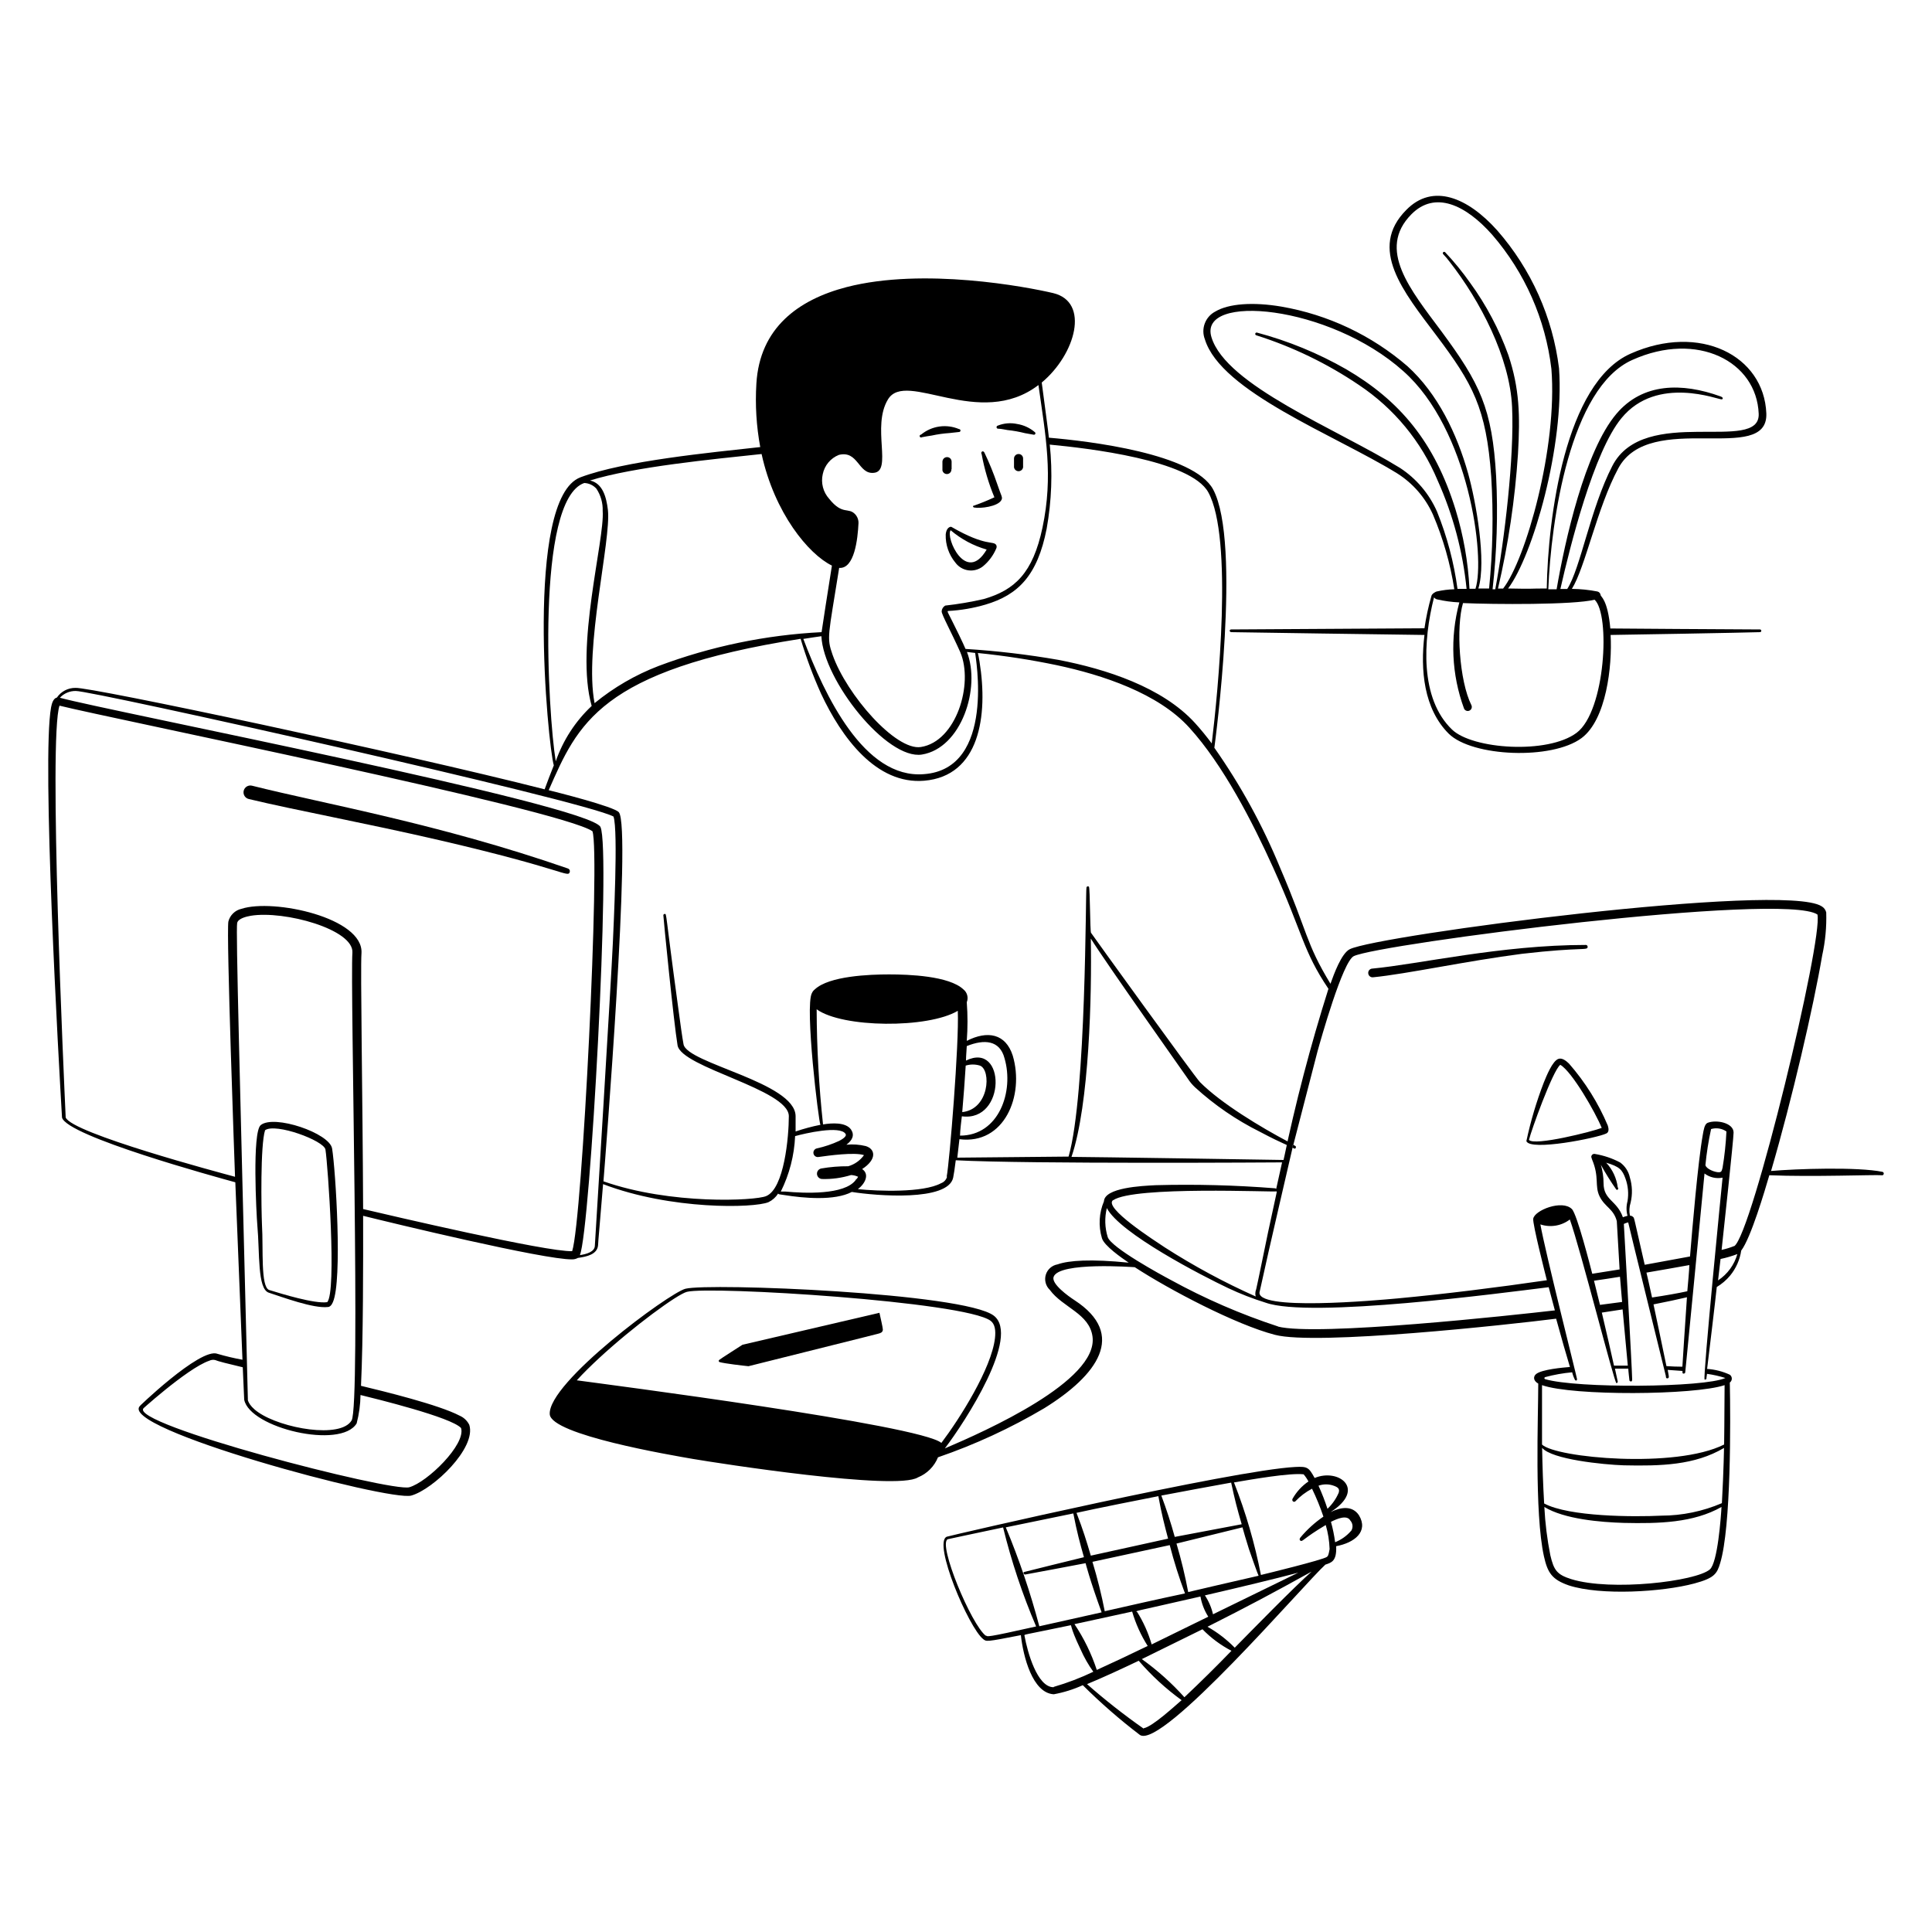 <svg width="200" height="200" viewBox="0 0 200 200" fill="none" xmlns="http://www.w3.org/2000/svg">
<path d="M144.63 49C146.254 50.023 147.54 51.501 148.33 53.25C149.389 55.731 150.135 58.334 150.55 61C149.937 61.016 149.328 61.093 148.73 61.23C148.66 61.23 148.26 61.44 148.19 61.66C147.87 62.769 147.626 63.898 147.46 65.04L127.46 65.16C127.23 65.16 127.26 65.43 127.46 65.44C127.46 65.44 145.72 65.72 147.46 65.73C147.02 69.37 147.39 73.37 149.97 75.95C152.4 78.35 160.66 78.69 163.73 76.4C166.28 74.49 166.91 68.97 166.73 65.73C167.33 65.73 180.85 65.49 182.19 65.44C182.227 65.44 182.263 65.425 182.289 65.399C182.315 65.373 182.33 65.337 182.33 65.3C182.33 65.263 182.315 65.227 182.289 65.201C182.263 65.175 182.227 65.16 182.19 65.16C179.91 65.16 166.7 65.06 166.7 65.06C166.43 62.06 165.7 61.76 165.7 61.62C165.692 61.528 165.655 61.44 165.593 61.37C165.532 61.3 165.451 61.251 165.36 61.23C164.49 61.06 163.606 60.97 162.72 60.96C164.12 58.71 165.32 52.59 167.52 48.49C170.78 42.38 183.05 48.2 182.85 42.8C182.61 36.8 175.95 33.43 168.8 36.61C162.01 39.61 160.24 53.61 160.12 60.92C158.07 60.92 159.06 60.98 156.12 60.92C158.69 57.5 161.96 46.1 161.39 38.13C160.737 32.841 158.511 27.869 155 23.86C151.92 20.41 148.31 18.95 145.59 21.72C141.59 25.72 145.27 30.19 148.69 34.72C152.45 39.72 153.86 42.21 154.37 49.33C154.609 53.193 154.535 57.069 154.15 60.92H153.04C153.9 58.11 152.79 51.92 151.98 49.01C150.82 44.9 148.84 40.76 145.7 37.91C141.991 34.707 137.479 32.574 132.65 31.74C129.7 31.24 127.18 31.43 125.81 32.25C125.306 32.512 124.917 32.951 124.718 33.483C124.518 34.015 124.523 34.601 124.73 35.13C126.39 40.56 138.13 45 144.63 49ZM169 37.25C175.69 34.25 181.85 37.4 182.06 42.84C182.22 47.01 170.19 41.84 166.91 48.23C164.63 52.65 163.62 58.83 162.24 60.97H161.53C162.53 56.56 164.98 46.75 167.86 43.28C171.54 38.79 177.95 41.41 178.23 41.34C178.34 41.34 178.45 41.16 178.12 41.04C174.12 39.59 170.05 39.62 167.33 42.84C164.06 46.7 162 56 161.14 61H160.28C160.55 54 162.51 40.1 169 37.25ZM154.88 49.32C154.48 42.26 153.18 39.67 149.23 34.32C145.99 29.97 142.52 25.82 146.1 22.19C148.54 19.71 151.72 21.19 154.48 24.31C157.86 28.222 159.991 33.056 160.6 38.19C161.25 46.29 157.95 57.92 155.6 60.93H155.07C156.14 56.351 156.832 51.692 157.14 47C157.37 43 157.3 40.22 156.14 36.74C155.187 34.09 153.864 31.589 152.21 29.31C151.421 28.186 150.552 27.12 149.61 26.12C149.586 26.091 149.552 26.072 149.514 26.069C149.477 26.065 149.439 26.076 149.41 26.1C149.381 26.124 149.362 26.158 149.359 26.196C149.355 26.233 149.366 26.271 149.39 26.3C149.641 26.562 149.874 26.839 150.09 27.13C153.21 31.13 156.29 36.97 156.53 42.13C156.77 47.29 155.74 55.9 154.79 61H154.51C154.952 57.123 155.075 53.217 154.88 49.32ZM165.07 62.08C166.72 63.59 166.2 73.62 163.21 75.86C160.22 78.1 152.43 77.57 150.31 75.52C146.97 72.31 147.31 66.3 148.45 61.84C148.521 61.934 148.619 62.003 148.73 62.04C149.499 62.218 150.282 62.325 151.07 62.36C150.091 65.989 150.262 69.832 151.56 73.36C151.608 73.461 151.694 73.539 151.799 73.576C151.904 73.614 152.019 73.608 152.12 73.56C152.221 73.512 152.299 73.427 152.336 73.322C152.374 73.216 152.368 73.101 152.32 73C151.06 70.48 150.72 64.88 151.45 62.43C154.57 62.57 162.92 62.63 165.07 62.08ZM145.27 38.42C152.05 44.42 153.79 57.71 152.74 60.95H152.12C151.978 58.171 151.494 55.421 150.68 52.76C148.52 45.76 144.9 41.46 139.35 38.22C136.451 36.562 133.348 35.288 130.12 34.43C130.083 34.421 130.044 34.427 130.011 34.446C129.978 34.466 129.954 34.498 129.945 34.535C129.936 34.572 129.942 34.611 129.961 34.644C129.981 34.677 130.013 34.701 130.05 34.71C133.818 35.905 137.395 37.636 140.67 39.85C144.302 42.268 147.137 45.705 148.82 49.73C150.417 53.288 151.43 57.08 151.82 60.96H150.88C150.51 58.215 149.798 55.528 148.76 52.96C147.949 51.114 146.618 49.543 144.93 48.44C138.32 44.37 126.93 39.91 125.41 34.91C124 30.32 137.59 31.54 145.27 38.42ZM58.8 89.91C45.48 85.28 33.54 83.21 26.11 81.34C26.018 81.314 25.922 81.307 25.827 81.32C25.732 81.332 25.641 81.363 25.558 81.411C25.476 81.46 25.404 81.524 25.347 81.601C25.291 81.678 25.25 81.766 25.227 81.859C25.205 81.951 25.202 82.048 25.218 82.142C25.234 82.236 25.269 82.326 25.32 82.407C25.372 82.487 25.439 82.557 25.518 82.61C25.597 82.664 25.686 82.701 25.78 82.72C30.56 83.87 37.78 85.19 45.59 87C58.49 90 58.77 90.89 58.98 90.27C59.002 90.198 58.996 90.121 58.963 90.054C58.929 89.987 58.871 89.935 58.8 89.91ZM164.35 98C164.35 97.977 164.345 97.953 164.336 97.931C164.327 97.909 164.314 97.889 164.297 97.873C164.281 97.856 164.261 97.843 164.239 97.834C164.217 97.825 164.194 97.82 164.17 97.82C155.4 97.82 146.87 99.82 142.04 100.27C141.981 100.275 141.924 100.292 141.872 100.319C141.82 100.347 141.774 100.385 141.736 100.43C141.699 100.476 141.671 100.529 141.655 100.585C141.638 100.642 141.633 100.701 141.64 100.76C141.645 100.819 141.662 100.877 141.689 100.93C141.717 100.982 141.754 101.029 141.8 101.067C141.845 101.105 141.898 101.134 141.955 101.152C142.011 101.169 142.071 101.176 142.13 101.17C145.67 100.82 151.8 99.48 157.54 98.74C163.91 98 164.36 98.45 164.35 98ZM134.14 118.81C134.149 118.794 134.154 118.776 134.156 118.757C134.157 118.739 134.155 118.72 134.15 118.703C134.144 118.685 134.135 118.668 134.123 118.654C134.111 118.64 134.097 118.629 134.08 118.62L133.83 118.49L133.77 118.79C133.94 118.87 134.07 119 134.14 118.81Z" fill="black"/>
<path d="M194.88 121.31C192.31 120.78 185.96 120.99 183.34 121.22C185.5 113.84 187.73 104.22 188.63 98.92C188.956 97.454 189.097 95.952 189.05 94.45C189.017 94.315 188.957 94.189 188.873 94.079C188.788 93.968 188.682 93.877 188.56 93.81C184.56 91.3 142.65 96.81 139.73 98.26C138.86 98.69 138.08 100.86 137.73 101.84C135.14 97.58 135.41 96.57 132.52 89.84C130.719 85.457 128.435 81.287 125.71 77.41C125.78 76.88 128.55 56.19 125.58 50.66C123.58 46.96 112.75 45.66 108.58 45.31C108.58 45.09 108.06 41.31 107.84 39.6C111.36 36.66 112.84 31.25 109.02 30.34C106.31 29.7 95.61 27.66 87.64 29.72C82.64 31.02 78.64 33.94 78.3 39.72C78.166 41.915 78.3 44.118 78.7 46.28C73.53 46.85 64.63 47.7 60.09 49.41C54.25 51.61 56.71 77.16 57.33 79.23C56.99 80.07 56.67 80.92 56.38 81.71C41.83 78 9.26 71.08 7.81 71.21C7.433 71.206 7.06 71.294 6.725 71.469C6.39 71.643 6.103 71.898 5.89 72.21C5.5 72.3 5.36 72.85 5.29 73.21C4.29 78.53 6.1 110.3 6.42 115.69C6.95 117.63 22.36 121.84 24.36 122.39C24.46 125.02 24.99 138.08 25.1 140.76C24.23 140.602 23.369 140.398 22.52 140.15C20.74 139.42 13.92 146.06 14.52 145.51C11.91 147.83 40.31 155.46 42.58 154.82C44.85 154.18 49.34 149.89 48.58 147.5C48.37 147.075 48.016 146.738 47.58 146.55C45.43 145.42 39.74 144.03 37.37 143.46C37.6 138.62 37.6 130.68 37.59 125.86C40.4 126.56 56.35 130.42 59.23 130.37C59.437 130.373 59.64 130.321 59.82 130.22C60.74 130.09 61.82 129.86 61.91 128.92C61.91 128.64 62.14 126.2 62.43 122.58C69.48 125.27 78.03 125.07 79.55 124.45C79.96 124.252 80.306 123.944 80.55 123.56C80.62 123.65 80.65 123.63 81.18 123.71C83.18 124.03 86.38 124.33 88.18 123.39C90.73 123.8 98.12 124.39 98.67 121.92C98.74 121.59 98.84 120.92 98.94 120.11C106.34 120.51 132.62 120.33 132.72 120.33L132.11 123.08C132.095 123.057 132.074 123.039 132.049 123.027C132.025 123.015 131.998 123.009 131.97 123.01C131.97 122.93 131.97 122.95 131.97 123.01C127.875 122.687 123.766 122.581 119.66 122.69C118.2 122.76 114.35 122.94 114.28 124.36C113.769 125.567 113.695 126.914 114.07 128.17C114.29 128.96 116.15 130.24 116.84 130.71C112.93 130.32 110.65 130.47 109.47 130.89C109.19 130.939 108.928 131.065 108.715 131.254C108.501 131.442 108.344 131.686 108.261 131.959C108.178 132.232 108.173 132.522 108.245 132.797C108.317 133.073 108.464 133.323 108.67 133.52C110.01 135.36 112.8 135.98 113.1 138.39C113.67 142.96 102.05 148.13 97.81 149.94C99.94 147.14 105.65 138.33 102.88 136.2C99.8 133.83 73.39 132.79 70.96 133.41C69.25 133.85 56.68 143.14 56.91 146.41C57.07 148.54 69.44 150.63 71.74 151.03C74.33 151.47 92.81 154.35 95.02 152.94C95.489 152.751 95.915 152.469 96.272 152.112C96.629 151.755 96.911 151.329 97.1 150.86C100.93 149.544 104.615 147.842 108.1 145.78C113.6 142.37 116.68 138.15 111.24 134.6C110.59 134.18 108.81 132.9 109.07 132.18C109.63 130.59 117.36 131.18 117.47 131.18C121.06 133.52 127.93 137.13 131.98 138.18C136.26 139.31 156.26 137.12 161.09 136.51C161.64 138.51 162.17 140.37 162.52 141.51C161.77 141.57 159.63 141.76 159.03 142.23C158.7 142.49 158.71 142.93 159.24 143.23C159.24 146.58 158.83 156.6 159.83 161.12C160.21 162.81 160.65 163.51 162.4 164.12C165.71 165.19 172.07 164.81 175.4 163.92C177.47 163.36 177.74 162.92 178.07 161.82C179.21 158.08 179.15 147.04 179.07 143.12C179.134 143.074 179.186 143.013 179.222 142.942C179.258 142.872 179.277 142.794 179.277 142.715C179.277 142.636 179.258 142.558 179.222 142.488C179.186 142.417 179.134 142.356 179.07 142.31C178.331 141.967 177.534 141.764 176.72 141.71C176.86 140.59 177.61 134.33 177.72 133.23C178.243 132.917 178.709 132.518 179.1 132.05C179.712 131.307 180.109 130.412 180.25 129.46C181.25 128.15 182.69 123.26 183.16 121.66C187.62 121.85 194.16 121.59 194.77 121.66C194.817 121.675 194.867 121.67 194.91 121.648C194.953 121.625 194.986 121.586 195 121.54C195.015 121.494 195.01 121.443 194.988 121.4C194.965 121.357 194.927 121.325 194.88 121.31ZM59.71 142.89C60.38 142.15 61.17 141.38 62.01 140.6C65.58 137.3 70.12 133.98 71.11 133.73C73.51 133.11 99.87 134.73 102.55 136.73C103 137.07 103.09 137.73 103 138.52C102.64 141.66 99.36 146.84 97.45 149.37C95.29 147.51 62.57 143.28 59.71 142.89ZM108.71 46.03C112.53 46.39 123.24 47.62 125.08 50.96C127.68 55.66 126.08 71.69 125.44 76.96C124.88 76.21 124.3 75.5 123.71 74.85C120.32 71.13 114.5 69.26 109.57 68.31C106.403 67.759 103.209 67.381 100 67.18C99.9 67.18 100.06 67.33 99.27 65.71C98.09 63.28 98.02 63.32 98.14 63.25C99.451 63.18 100.75 62.959 102.01 62.59C105.39 61.59 107.4 59.59 108.35 54.73C108.866 51.849 108.974 48.911 108.67 46L108.71 46.03ZM100.1 67.49C100.73 67.58 100.9 67.57 100.95 67.6C100.95 67.85 103.14 79.6 95.64 80.14C89.44 80.65 85.36 71.95 83.16 66.14C83.96 66.01 84.6 65.92 85.03 65.86C85.24 70.42 91.8 78.69 95.44 78.11C99.53 77.44 101.54 71.22 100.1 67.49ZM85.17 49.09C85.26 48.644 85.46 48.227 85.751 47.878C86.043 47.529 86.417 47.258 86.84 47.09C88.84 46.6 88.84 49.09 90.43 48.95C92.43 48.82 90.2 44.18 91.92 41.35C93.79 38.23 101.37 44.54 107.5 39.86C108.24 45.13 109.05 49.23 107.92 54.61C106.92 59.33 105.06 61.07 101.85 62.01C100.531 62.314 99.196 62.541 97.85 62.69C97.743 62.751 97.653 62.837 97.588 62.943C97.523 63.047 97.486 63.167 97.48 63.29C97.48 63.64 98.48 65.43 99.41 67.52C100.8 70.8 98.99 76.76 95.33 77.33C92.73 77.74 87.64 71.91 86.19 67.79C85.55 65.97 85.74 65.9 86.87 58.79C88.46 58.9 88.79 55.79 88.87 54.18C88.887 53.839 88.768 53.505 88.54 53.25C87.82 52.46 87.23 53.38 85.83 51.63C85.525 51.291 85.305 50.883 85.191 50.441C85.076 49.998 85.069 49.535 85.17 49.09ZM78.84 47C80.18 53.12 83.7 57.37 86.12 58.55C85.68 61.36 85.18 64.49 85.05 65.44C79.28 65.73 73.589 66.91 68.18 68.94C65.778 69.86 63.54 71.16 61.55 72.79C60.45 67.09 63.28 55.95 62.93 52.79C62.77 51.45 62.39 50.03 61.08 49.74C65.56 48.33 73.86 47.53 78.84 47ZM60.48 50C60.719 50.008 60.954 50.065 61.171 50.166C61.387 50.267 61.581 50.412 61.74 50.59C62.191 51.27 62.418 52.074 62.39 52.89C62.61 55.89 59.5 66.95 61.25 73.08C59.565 74.661 58.288 76.627 57.53 78.81C56.73 73.94 55.4 51.77 60.48 50ZM24.55 95.56C24.63 95.09 25.49 94.88 25.96 94.8C29.43 94.23 36.64 96.21 36.48 98.62C36.24 102.19 37.34 145.45 36.4 147.04C35.28 148.95 29.16 147.89 26.72 146.19C25.61 145.42 25.63 144.76 25.66 144.89C24.81 110.84 24.41 96.34 24.55 95.56ZM47.73 147.83C48.24 149.53 44.23 153.44 42.37 153.96C40.51 154.48 13.09 147.38 14.88 145.76C14.05 146.51 19.34 141.64 21.67 140.86C21.856 140.768 22.068 140.743 22.27 140.79C22.54 140.91 23.6 141.18 25.13 141.54C25.22 143.65 25.28 144.9 25.28 144.9C25.87 147.84 35.28 150.06 36.92 147.35C37.171 146.39 37.306 145.403 37.32 144.41C38.85 144.79 46.7 146.7 47.73 147.83ZM59.23 129.52C56.6 129.62 40.23 125.78 37.59 125.16C37.54 113.44 37.3 100.3 37.42 98.68C37.66 95 28.3 93 25 94.08C24.673 94.152 24.373 94.313 24.133 94.547C23.892 94.78 23.722 95.075 23.64 95.4C23.42 96.73 24.28 120.4 24.33 121.82C22.7 121.38 7.43 117.31 6.8 115.68C6.63 112 5 76.42 6.16 73.05C11.6 74.41 58.06 83.78 61.33 86.05C62.15 88.3 60.28 126.34 59.23 129.52ZM61.58 128.93C61.58 129.6 60.69 129.83 60.03 129.93C61.11 127.34 63.26 87.93 62.16 85.61C61.06 83.29 10.89 73.54 6.2 72.23C6.409 72.004 6.663 71.825 6.945 71.705C7.228 71.584 7.533 71.525 7.84 71.53C9.23 71.43 60.53 82.89 63.51 84.53C64.01 85.97 63.51 96 63.44 97.65C63.26 101.63 61.62 128.39 61.58 128.93ZM88.58 122.16C87.41 123.72 83.26 123.53 81.31 123.35H80.83C81.72 121.561 82.224 119.606 82.31 117.61C83.31 117.33 86.97 116.48 87.53 117.38C87.7 117.64 87.16 117.95 86.88 118.1C86.141 118.443 85.366 118.705 84.57 118.88C84.452 118.903 84.348 118.971 84.281 119.071C84.213 119.17 84.188 119.292 84.21 119.41C84.233 119.528 84.301 119.632 84.401 119.7C84.5 119.767 84.622 119.793 84.74 119.77C85.74 119.63 88.47 119.25 89.44 119.58C89.041 120.135 88.467 120.54 87.81 120.73C86.875 120.724 85.942 120.801 85.02 120.96C84.888 120.985 84.769 121.058 84.686 121.165C84.604 121.272 84.564 121.406 84.574 121.541C84.584 121.676 84.643 121.802 84.74 121.896C84.837 121.99 84.965 122.045 85.1 122.05C86.116 122.08 87.13 121.941 88.1 121.64C88.353 121.651 88.602 121.712 88.83 121.82C88.766 121.955 88.67 122.071 88.55 122.16H88.58ZM98.04 121.81C97.998 121.966 97.918 122.109 97.809 122.227C97.699 122.346 97.562 122.436 97.41 122.49C95.56 123.49 90.89 123.31 88.81 123.1C89.58 122.51 90.03 121.55 89.25 121.02C90.79 120.02 90.63 118.95 89.62 118.64C88.966 118.482 88.29 118.434 87.62 118.5C88.25 118.03 88.48 117.5 88.1 116.93C87.55 116.15 86.1 116.25 85.2 116.4C84.772 112.441 84.552 108.462 84.54 104.48C87.21 106.42 96.06 106.48 99.15 104.64C99.3 108 98.29 120.35 98 121.81H98.04ZM89.46 119.54C89.46 119.54 89.43 119.56 89.43 119.54H89.46ZM110.92 119.76C112.77 114.35 113.03 102.89 112.92 97.16C114.47 99.65 122.92 111.59 122.98 111.69C123.186 112.004 123.427 112.293 123.7 112.55C125.715 114.391 127.977 115.943 130.42 117.16C133.03 118.54 133.24 118.47 133.22 118.58L132.87 120.08C132.7 120.07 112.45 119.76 110.89 119.76H110.92ZM115.23 124.25C117.38 122.75 132 123.43 132.16 123.33V123.44C130.76 130.14 130.22 132.56 130.05 133.44C130.14 133.05 130.69 130.44 131.32 127.55C131.76 125.43 132.32 122.91 132.89 120.24C133.15 119.02 133.32 118.24 133.33 118.18C130.59 116.73 126.41 114.23 124.22 112.02C123.67 111.46 113.04 96.73 112.94 96.56C112.84 96.39 112.84 92 112.73 91.8C112.709 91.777 112.682 91.762 112.652 91.755C112.622 91.749 112.59 91.752 112.562 91.764C112.533 91.776 112.509 91.796 112.493 91.822C112.476 91.849 112.469 91.879 112.47 91.91C112.37 91.91 112.47 113.29 110.62 119.73L99.1 119.84C99.17 119.28 99.24 118.63 99.32 117.93C103.96 118.52 106.07 113.43 104.84 109.28C104.11 107 102.23 106.65 100.08 107.75C100.18 106.419 100.18 105.082 100.08 103.75C100.173 103.52 100.189 103.267 100.126 103.027C100.063 102.787 99.924 102.574 99.73 102.42C98.24 101.02 94.07 100.87 92.04 100.87C90.01 100.87 85.83 101.03 84.35 102.42C84.221 102.52 84.118 102.651 84.05 102.8C83.29 104.17 84.75 116.18 84.93 116.44C84.059 116.613 83.201 116.844 82.36 117.13V115.53C82.3 112.04 71.14 110.1 70.76 108.11C70.63 107.43 70.42 105.91 70.18 104.11C68.83 94.23 69.03 94.61 68.81 94.61C68.773 94.61 68.737 94.625 68.711 94.651C68.685 94.677 68.67 94.713 68.67 94.75C68.67 95.02 69.75 105.9 70.14 108.21C70.53 110.52 81.61 112.76 81.66 115.53C81.66 117.69 81.18 123.05 79.31 123.82C78.18 124.3 69.44 124.74 62.47 122.29C62.62 120.35 65.4 85.62 64.06 84.08C63.55 83.49 57.56 81.99 56.8 81.8C59.8 75 62.02 69.4 82.88 66.13C83.46 68.072 84.168 69.973 85 71.82C87.12 76.35 90.71 81.24 95.68 80.82C101.39 80.33 102.31 74.14 101.4 68.49C101.34 68.09 101.28 67.83 101.23 67.6C103.974 67.875 106.701 68.295 109.4 68.86C114.11 69.86 119.9 71.76 123.13 75.34C126.62 79.18 129.67 85.11 131.81 89.85C134.89 96.67 134.87 98.43 137.52 102.36C135.657 108.24 134.095 114.211 132.84 120.25C132.44 122.12 131.84 124.97 131.27 127.56C130.44 131.56 129.94 134.09 129.99 133.56C129.9 134.1 129.99 134.08 129.99 134.21C126.73 132.756 123.585 131.058 120.58 129.13C119.53 128.43 114.17 125 115.23 124.23V124.25ZM100 109.79C100 109.27 100.06 108.79 100.08 108.29C101.89 107.56 103.5 107.67 103.99 109.56C104.99 112.99 103.41 117.56 99.38 117.56C99.38 117.08 99.55 115.71 99.57 115.56C104.17 116.18 104.14 107.76 100 109.79ZM99.61 115.13C99.75 113.55 99.87 111.88 99.97 110.31C100.449 110.162 100.961 110.162 101.44 110.31C102.63 110.74 102.44 114.87 99.56 115.13H99.61ZM132.32 137.32C128.472 136.061 124.75 134.448 121.2 132.5C120.2 131.97 115.02 129.15 114.67 128.06C114.368 127.087 114.337 126.05 114.58 125.06C115.92 127.67 124.42 132.06 127.15 133.35C128.4 133.94 129.69 134.441 131.01 134.85C135.63 136.5 155.45 133.85 160.32 133.25C160.38 133.46 160.8 135.07 160.96 135.65C156.72 136.14 136.3 138.37 132.27 137.32H132.32ZM177 162.47C175.54 163.71 166.78 164.75 162.65 163.47C161.15 163 160.85 162.52 160.49 161C160.162 159.351 159.955 157.68 159.87 156C161.92 157.26 165.68 157.58 168.09 157.65C171.72 157.73 175.29 157.65 178.21 156C178.15 157.06 177.81 161.78 177 162.47ZM178.24 155.61C176.268 156.454 174.146 156.893 172 156.9C169.14 157.04 162.44 157.02 159.85 155.64C159.74 153.76 159.67 151.75 159.64 149.88C160.64 151.08 165.97 151.62 168.1 151.69C171.9 151.77 175.43 151.69 178.47 149.89C178.47 149.79 178.44 152.16 178.25 155.61H178.24ZM178.47 149.54C173.47 152.06 161.06 150.92 159.63 149.54V143.39C162.81 144.52 175.38 144.44 178.53 143.39C178.51 144.54 178.52 146.88 178.48 149.54H178.47ZM176.47 142.81C176.506 142.82 176.544 142.816 176.578 142.8C176.611 142.783 176.637 142.755 176.65 142.72C176.65 142.72 176.65 142.54 176.71 142.22C177.355 142.309 177.99 142.453 178.61 142.65C176.42 143.65 163.24 143.74 159.95 142.77C159.928 142.763 159.908 142.749 159.894 142.73C159.881 142.711 159.873 142.689 159.873 142.665C159.873 142.642 159.881 142.619 159.894 142.6C159.908 142.581 159.928 142.567 159.95 142.56C160.867 142.311 161.804 142.144 162.75 142.06C162.816 142.338 162.917 142.607 163.05 142.86C163.13 142.94 163.26 142.95 163.25 142.75C163.24 142.55 159.96 129.6 159.46 126.75C159.972 126.921 160.517 126.963 161.049 126.874C161.58 126.786 162.082 126.568 162.51 126.24C163.61 129.32 167.12 143.18 167.33 143.18C167.368 143.178 167.404 143.161 167.43 143.133C167.456 143.105 167.47 143.068 167.47 143.03L167.18 141.68H168.56C168.56 141.87 168.67 142.84 168.68 142.91C168.69 142.98 168.98 143.15 168.96 142.78C168.96 141.88 168.12 126.97 168.1 126.7C168.244 126.631 168.395 126.577 168.55 126.54C168.66 127.08 172.18 141.34 172.45 142.45C172.45 142.55 172.45 142.72 172.64 142.68C172.83 142.64 172.75 142.46 172.64 141.81L174.17 141.92V142.09C174.17 142.25 174.42 142.21 174.45 142.09C174.45 142.2 176.31 123.01 176.45 121.48C176.714 121.68 177.017 121.821 177.339 121.896C177.661 121.97 177.996 121.975 178.32 121.91C178.3 122.06 176.25 142.74 176.46 142.81H176.47ZM167.47 122.93C167.352 121.968 166.932 121.069 166.27 120.36C167.64 120.77 167.93 121.07 168.27 122.01C168.541 122.759 168.613 123.565 168.48 124.35C168.345 124.844 168.345 125.366 168.48 125.86C168.317 125.898 168.156 125.948 168 126.01C167.38 124.24 166 124.26 166 122.48C165.998 121.837 165.904 121.197 165.72 120.58C166.205 121.458 166.735 122.309 167.31 123.13C167.41 123.26 167.6 123.07 167.48 122.93H167.47ZM167.97 135.55C168.02 136.04 168.41 140.29 168.51 141.37H167.08C166.78 140.02 166.33 138.02 165.82 135.88L167.97 135.55ZM167.91 134.78L165.63 135.08C165.43 134.25 165.22 133.41 165.01 132.58C165.93 132.45 166.83 132.31 167.7 132.17C167.74 132.6 167.88 134.34 167.92 134.78H167.91ZM171.02 134.32C170.86 133.56 170.47 131.84 170.44 131.74C171.31 131.59 174.27 131.08 174.88 130.96C174.88 131.39 174.71 133.21 174.67 133.67C173.7 133.88 172.46 134.1 171 134.32H171.02ZM174.63 134.32C174.45 136.91 174.17 141.24 174.16 141.48C173.64 141.48 173.09 141.46 172.51 141.42C172.27 140.21 171.24 135.36 171.17 135.03C172.52 134.76 173.68 134.52 174.64 134.29L174.63 134.32ZM176.54 120.65C176.662 119.383 176.859 118.124 177.13 116.88C177.397 116.8 177.679 116.781 177.954 116.824C178.229 116.867 178.491 116.972 178.72 117.13C178.66 118.387 178.527 119.639 178.32 120.88C178.23 121.23 178.21 121.32 177.98 121.35C177.53 121.38 176.62 121 176.55 120.62L176.54 120.65ZM177.85 132.57C177.94 131.83 178.03 131.08 178.11 130.33C178.703 130.206 179.284 130.035 179.85 129.82C179.535 130.936 178.829 131.902 177.86 132.54L177.85 132.57ZM179.52 128.99C179.098 129.158 178.664 129.292 178.22 129.39C178.4 127.71 179.46 117.93 179.46 117.24C179.46 116.24 177.68 115.87 176.76 116.24C176.45 116.38 176.36 116.97 176.27 117.49C175.77 120.28 175.18 127.24 174.95 130.07L170.26 130.93C169.09 125.83 169.19 126.11 169.06 125.98C168.971 125.895 168.854 125.845 168.73 125.84C168.638 125.395 168.662 124.933 168.8 124.5C169.007 123.635 168.979 122.731 168.72 121.88C168.587 121.261 168.231 120.713 167.72 120.34C166.907 119.909 166.029 119.612 165.12 119.46C165.073 119.447 165.023 119.446 164.974 119.456C164.926 119.467 164.881 119.488 164.843 119.52C164.805 119.551 164.775 119.591 164.755 119.636C164.735 119.682 164.727 119.731 164.73 119.78C164.752 119.865 164.778 119.949 164.81 120.03C165.59 121.89 165.05 122.74 165.59 123.85C166.13 124.96 167.04 125.13 167.37 126.41C167.37 126.51 167.65 131.13 167.66 131.41L164.83 131.86C164.63 131.1 163.26 125.69 162.72 125.16C161.72 124.16 158.86 125.28 158.72 126.16C158.63 126.66 160 132.02 160.13 132.53C154.98 133.28 149.52 133.96 144.69 134.41C142.58 134.6 129.69 135.78 130.41 133.67C131.41 129.05 133.41 120.57 133.81 118.79V118.65C133.81 118.5 133.88 118.35 133.81 118.79C133.81 118.64 133.87 118.55 133.89 118.5L136.39 108.83C136.72 107.64 138.99 99.55 140.14 98.98C142.69 97.72 184.6 92.3 188.14 94.67C188.74 97.24 181.37 127.77 179.53 129L179.52 128.99Z" fill="black"/>
<path d="M98.51 48.56V47.79C98.51 47.665 98.461 47.546 98.373 47.458C98.285 47.37 98.165 47.32 98.04 47.32C97.915 47.32 97.794 47.369 97.704 47.457C97.615 47.545 97.563 47.664 97.56 47.79V48.69C97.582 48.809 97.65 48.915 97.748 48.985C97.846 49.056 97.968 49.086 98.088 49.069C98.207 49.053 98.316 48.99 98.391 48.895C98.466 48.801 98.502 48.68 98.49 48.56H98.51ZM162.42 110.1C162.13 109.82 161.72 109.49 161.34 109.61C160.71 109.81 160.08 111.41 159.81 112.07C159.052 114.04 158.45 116.066 158.01 118.13C158.42 119.19 165.34 117.8 166.28 117.34C166.58 117.2 166.54 116.84 166.44 116.52C165.451 114.18 164.094 112.012 162.42 110.1ZM158.28 118C158.46 117.17 160.74 110.81 161.52 110.23C162.73 110.92 165.16 115.16 165.81 116.76C164.91 117.12 158.8 118.67 158.28 118ZM76.86 139.21C76.76 139.28 74.58 140.66 74.48 140.76C74.457 140.77 74.436 140.787 74.422 140.808C74.408 140.829 74.4 140.854 74.4 140.88C74.4 140.906 74.408 140.931 74.422 140.952C74.436 140.973 74.457 140.99 74.48 141C75.04 141.16 76.91 141.37 77.48 141.43C91.16 138 91.25 138 91.08 138C91.172 137.987 91.256 137.94 91.314 137.867C91.371 137.795 91.399 137.702 91.39 137.61C91.39 137.44 91.12 136.26 91.04 135.9L76.86 139.21ZM103.36 44.38C103.64 44.38 104.19 44.51 104.3 44.52C104.907 44.583 105.509 44.69 106.1 44.84L107 45C107.035 45.008 107.071 45.005 107.102 44.989C107.134 44.974 107.159 44.948 107.174 44.915C107.188 44.883 107.191 44.847 107.181 44.813C107.171 44.779 107.15 44.75 107.12 44.73C106.599 44.288 105.966 43.997 105.29 43.89C104.622 43.746 103.925 43.806 103.29 44.06C103.269 44.065 103.249 44.073 103.232 44.086C103.214 44.098 103.199 44.114 103.187 44.132C103.176 44.15 103.168 44.17 103.164 44.191C103.16 44.212 103.161 44.234 103.165 44.255C103.17 44.276 103.179 44.296 103.191 44.313C103.203 44.331 103.219 44.346 103.237 44.358C103.255 44.369 103.275 44.377 103.296 44.381C103.318 44.385 103.339 44.385 103.36 44.38ZM95.44 45.26C95.71 45.2 96.29 45.11 96.44 45.09C97.046 44.958 97.661 44.871 98.28 44.83L99.28 44.72C99.32 44.72 99.358 44.704 99.386 44.676C99.415 44.648 99.43 44.61 99.43 44.57C99.43 44.53 99.415 44.492 99.386 44.464C99.358 44.436 99.32 44.42 99.28 44.42C98.636 44.147 97.929 44.055 97.236 44.156C96.543 44.256 95.891 44.545 95.35 44.99C95.327 44.99 95.303 44.996 95.282 45.006C95.261 45.017 95.243 45.033 95.229 45.052C95.215 45.072 95.206 45.094 95.202 45.117C95.198 45.141 95.201 45.165 95.208 45.187C95.216 45.21 95.228 45.23 95.245 45.247C95.262 45.264 95.283 45.276 95.306 45.283C95.328 45.29 95.352 45.292 95.376 45.288C95.399 45.284 95.421 45.274 95.44 45.26ZM105.44 47C105.316 47 105.196 47.05 105.108 47.138C105.02 47.226 104.97 47.345 104.97 47.47V48.37C104.988 48.495 105.054 48.607 105.154 48.683C105.254 48.759 105.381 48.792 105.505 48.775C105.63 48.758 105.743 48.692 105.819 48.591C105.895 48.491 105.928 48.365 105.91 48.24V47.47C105.912 47.408 105.901 47.346 105.877 47.288C105.854 47.231 105.82 47.178 105.776 47.135C105.732 47.091 105.679 47.056 105.622 47.033C105.564 47.01 105.502 46.999 105.44 47ZM27.83 133.82C29.22 134.27 32.46 135.48 33.95 135.3C34.13 135.3 34.33 135.12 34.46 134.8C35.46 132.55 34.74 121.11 34.38 118.9C34.13 117.31 28.38 115.34 26.99 116.47C26.09 117.2 26.54 125.67 26.64 126.85C26.9 129.7 26.63 133.43 27.83 133.82ZM27.44 117C28.52 116.22 33.53 118.07 33.69 119C33.94 120.57 34.87 133.77 33.87 134.8C32.58 134.99 29.16 133.94 27.87 133.54C26.96 133.24 27.27 129.26 27.12 126.8C27.05 125.14 26.94 118.55 27.44 117ZM98.5 54.55C98.475 54.538 98.448 54.531 98.42 54.531C98.393 54.531 98.365 54.538 98.34 54.55C98.09 54.64 97.94 54.92 97.9 55.33C97.868 56.389 98.224 57.424 98.9 58.24C99.059 58.456 99.26 58.639 99.49 58.776C99.721 58.914 99.977 59.003 100.243 59.04C100.509 59.076 100.779 59.059 101.038 58.988C101.297 58.918 101.539 58.796 101.75 58.63C102.353 58.134 102.827 57.499 103.13 56.78C103.158 56.724 103.172 56.662 103.172 56.6C103.172 56.538 103.158 56.476 103.13 56.42C102.82 55.94 102.08 56.62 98.5 54.55ZM98.41 54.89C99.497 55.815 100.769 56.497 102.14 56.89C100 60.53 97.85 55.62 98.41 54.89ZM100.86 52.54C101.5 52.66 103.27 52.44 103.65 51.79C103.84 51.48 103.65 51.38 103.23 50.1C102.852 48.988 102.408 47.899 101.9 46.84C101.72 46.56 101.49 46.84 101.62 47.01C101.898 48.543 102.341 50.042 102.94 51.48C102.217 51.819 101.476 52.119 100.72 52.38C100.719 52.4 100.722 52.419 100.728 52.438C100.734 52.457 100.744 52.474 100.757 52.489C100.77 52.504 100.786 52.516 100.804 52.525C100.821 52.533 100.841 52.539 100.86 52.54ZM137.74 156.53C141.49 154.15 138.57 151.96 136.09 153C135.48 151.89 135.34 151.8 134.09 151.86C127.6 152.19 98.29 158.97 98.01 159.08C96.53 159.69 100.29 168.52 101.78 169.68C102.12 169.94 102.01 169.99 105.68 169.27C105.92 171.45 106.87 175.27 109.09 175.39C110.125 175.2 111.133 174.885 112.09 174.45C113.945 176.295 115.919 178.015 118 179.6C120.3 181.14 135 163.97 137.2 161.97C137.83 161.76 138.39 161.62 138.32 160.06C140.22 159.71 141.69 158.54 140.68 156.86C140 155.84 138.82 156 137.74 156.53ZM138.09 153.81C138.5 153.96 138.71 154.12 138.58 154.53C138.311 155.157 137.916 155.722 137.42 156.19C137.155 155.377 136.845 154.579 136.49 153.8C137.008 153.613 137.575 153.617 138.09 153.81ZM127.45 153.48C127.82 155.23 128.07 156.18 128.54 157.79L121.61 159.1C121.212 157.653 120.748 156.225 120.22 154.82C121.53 154.57 126.38 153.66 127.45 153.48ZM117.2 166.83C117.567 168.086 118.109 169.285 118.81 170.39C116.89 171.32 115.08 172.17 113.54 172.87C112.988 171.193 112.211 169.598 111.23 168.13L117.2 166.83ZM114.37 166.83C114.032 165.092 113.605 163.374 113.09 161.68L121.09 159.95C121.527 161.644 122.054 163.313 122.67 164.95C119.92 165.53 117.05 166.18 114.37 166.79V166.83ZM117.7 166.88C117.59 166.72 116.91 166.96 124.27 165.27C124.4 166.013 124.676 166.723 125.08 167.36L119.22 170.23C118.872 169.035 118.361 167.894 117.7 166.84V166.88ZM124.7 165.16C128.5 164.28 131.99 163.44 134.4 162.8L125.57 167.11C125.407 166.4 125.115 165.726 124.71 165.12L124.7 165.16ZM123.01 164.85C122.69 163.144 122.282 161.455 121.79 159.79L128.62 158.11C128.62 158.16 129.08 159.7 129.29 160.36C129.39 160.66 130.24 163.08 130.29 163.12C128.22 163.58 123.17 164.77 123 164.81L123.01 164.85ZM119.92 154.92C120.25 156.74 120.56 157.92 120.92 159.28L112.92 161.04C112.45 159.45 112.13 158.41 111.44 156.61C113 156.25 118.72 155.11 119.93 154.88L119.92 154.92ZM111.11 156.67C111.5 158.67 111.79 159.72 112.21 161.2C111.54 161.35 106.07 162.72 106.07 162.72C105.87 162.72 105.95 163.03 106.15 162.99C106.15 162.99 112.08 161.89 112.38 161.82C112.38 161.82 112.81 163.54 114.04 166.91L107.59 168.35C106.668 164.862 105.508 161.44 104.12 158.11L111.11 156.67ZM102.06 169.34C100.54 168.2 97.06 159.8 98.11 159.34C98.11 159.34 100.4 158.84 103.84 158.12C104.698 161.625 105.842 165.053 107.26 168.37C102 169.55 102.23 169.43 102.07 169.3L102.06 169.34ZM109.06 174.66C107.37 174.66 106.36 171.01 106.06 169.35C106.06 169.16 105.53 169.35 110.76 168.26C111.02 168.21 110.61 168.14 111.86 170.74C112.219 171.557 112.661 172.334 113.18 173.06C111.865 173.69 110.5 174.212 109.1 174.62L109.06 174.66ZM118.38 178.94C116.347 177.515 114.394 175.98 112.53 174.34C114.25 173.63 116.2 172.72 117.88 171.92C119.196 173.449 120.686 174.818 122.32 176C121.64 176.58 119.33 178.72 118.42 178.9L118.38 178.94ZM122.61 175.7C121.29 174.226 119.811 172.901 118.2 171.75L124.48 168.66C125.355 169.558 126.368 170.311 127.48 170.89C125.908 172.517 124.297 174.108 122.65 175.66L122.61 175.7ZM127.82 170.57C126.986 169.718 126.037 168.988 125 168.4C129.3 166.23 131.77 164.91 135.78 162.69C134 164.26 129.48 168.88 127.86 170.53L127.82 170.57ZM137.36 161.17C136.93 161.48 131.04 162.92 130.53 163.04C129.894 159.768 128.96 156.562 127.74 153.46C129.68 153.13 133.52 152.46 134.95 152.62C135.144 152.847 135.311 153.096 135.45 153.36C134.768 153.824 134.203 154.44 133.8 155.16C133.7 155.41 133.96 155.54 134.09 155.42C134.591 154.891 135.175 154.448 135.82 154.11C136.274 155.048 136.668 156.013 137 157C136.112 157.608 135.311 158.334 134.62 159.16C134.49 159.32 134.53 159.44 134.62 159.49C134.86 159.63 134.88 159.27 137.24 157.87C137.479 158.68 137.613 159.516 137.64 160.36C137.59 160.54 137.56 161 137.4 161.13L137.36 161.17ZM139.85 158.49C139.404 159.002 138.842 159.399 138.21 159.65C138.118 158.937 137.975 158.232 137.78 157.54C138.43 157.21 139.44 156.79 139.78 157.4C139.908 157.54 139.988 157.718 140.008 157.907C140.028 158.096 139.986 158.286 139.89 158.45L139.85 158.49Z" fill="black"/>
</svg>
